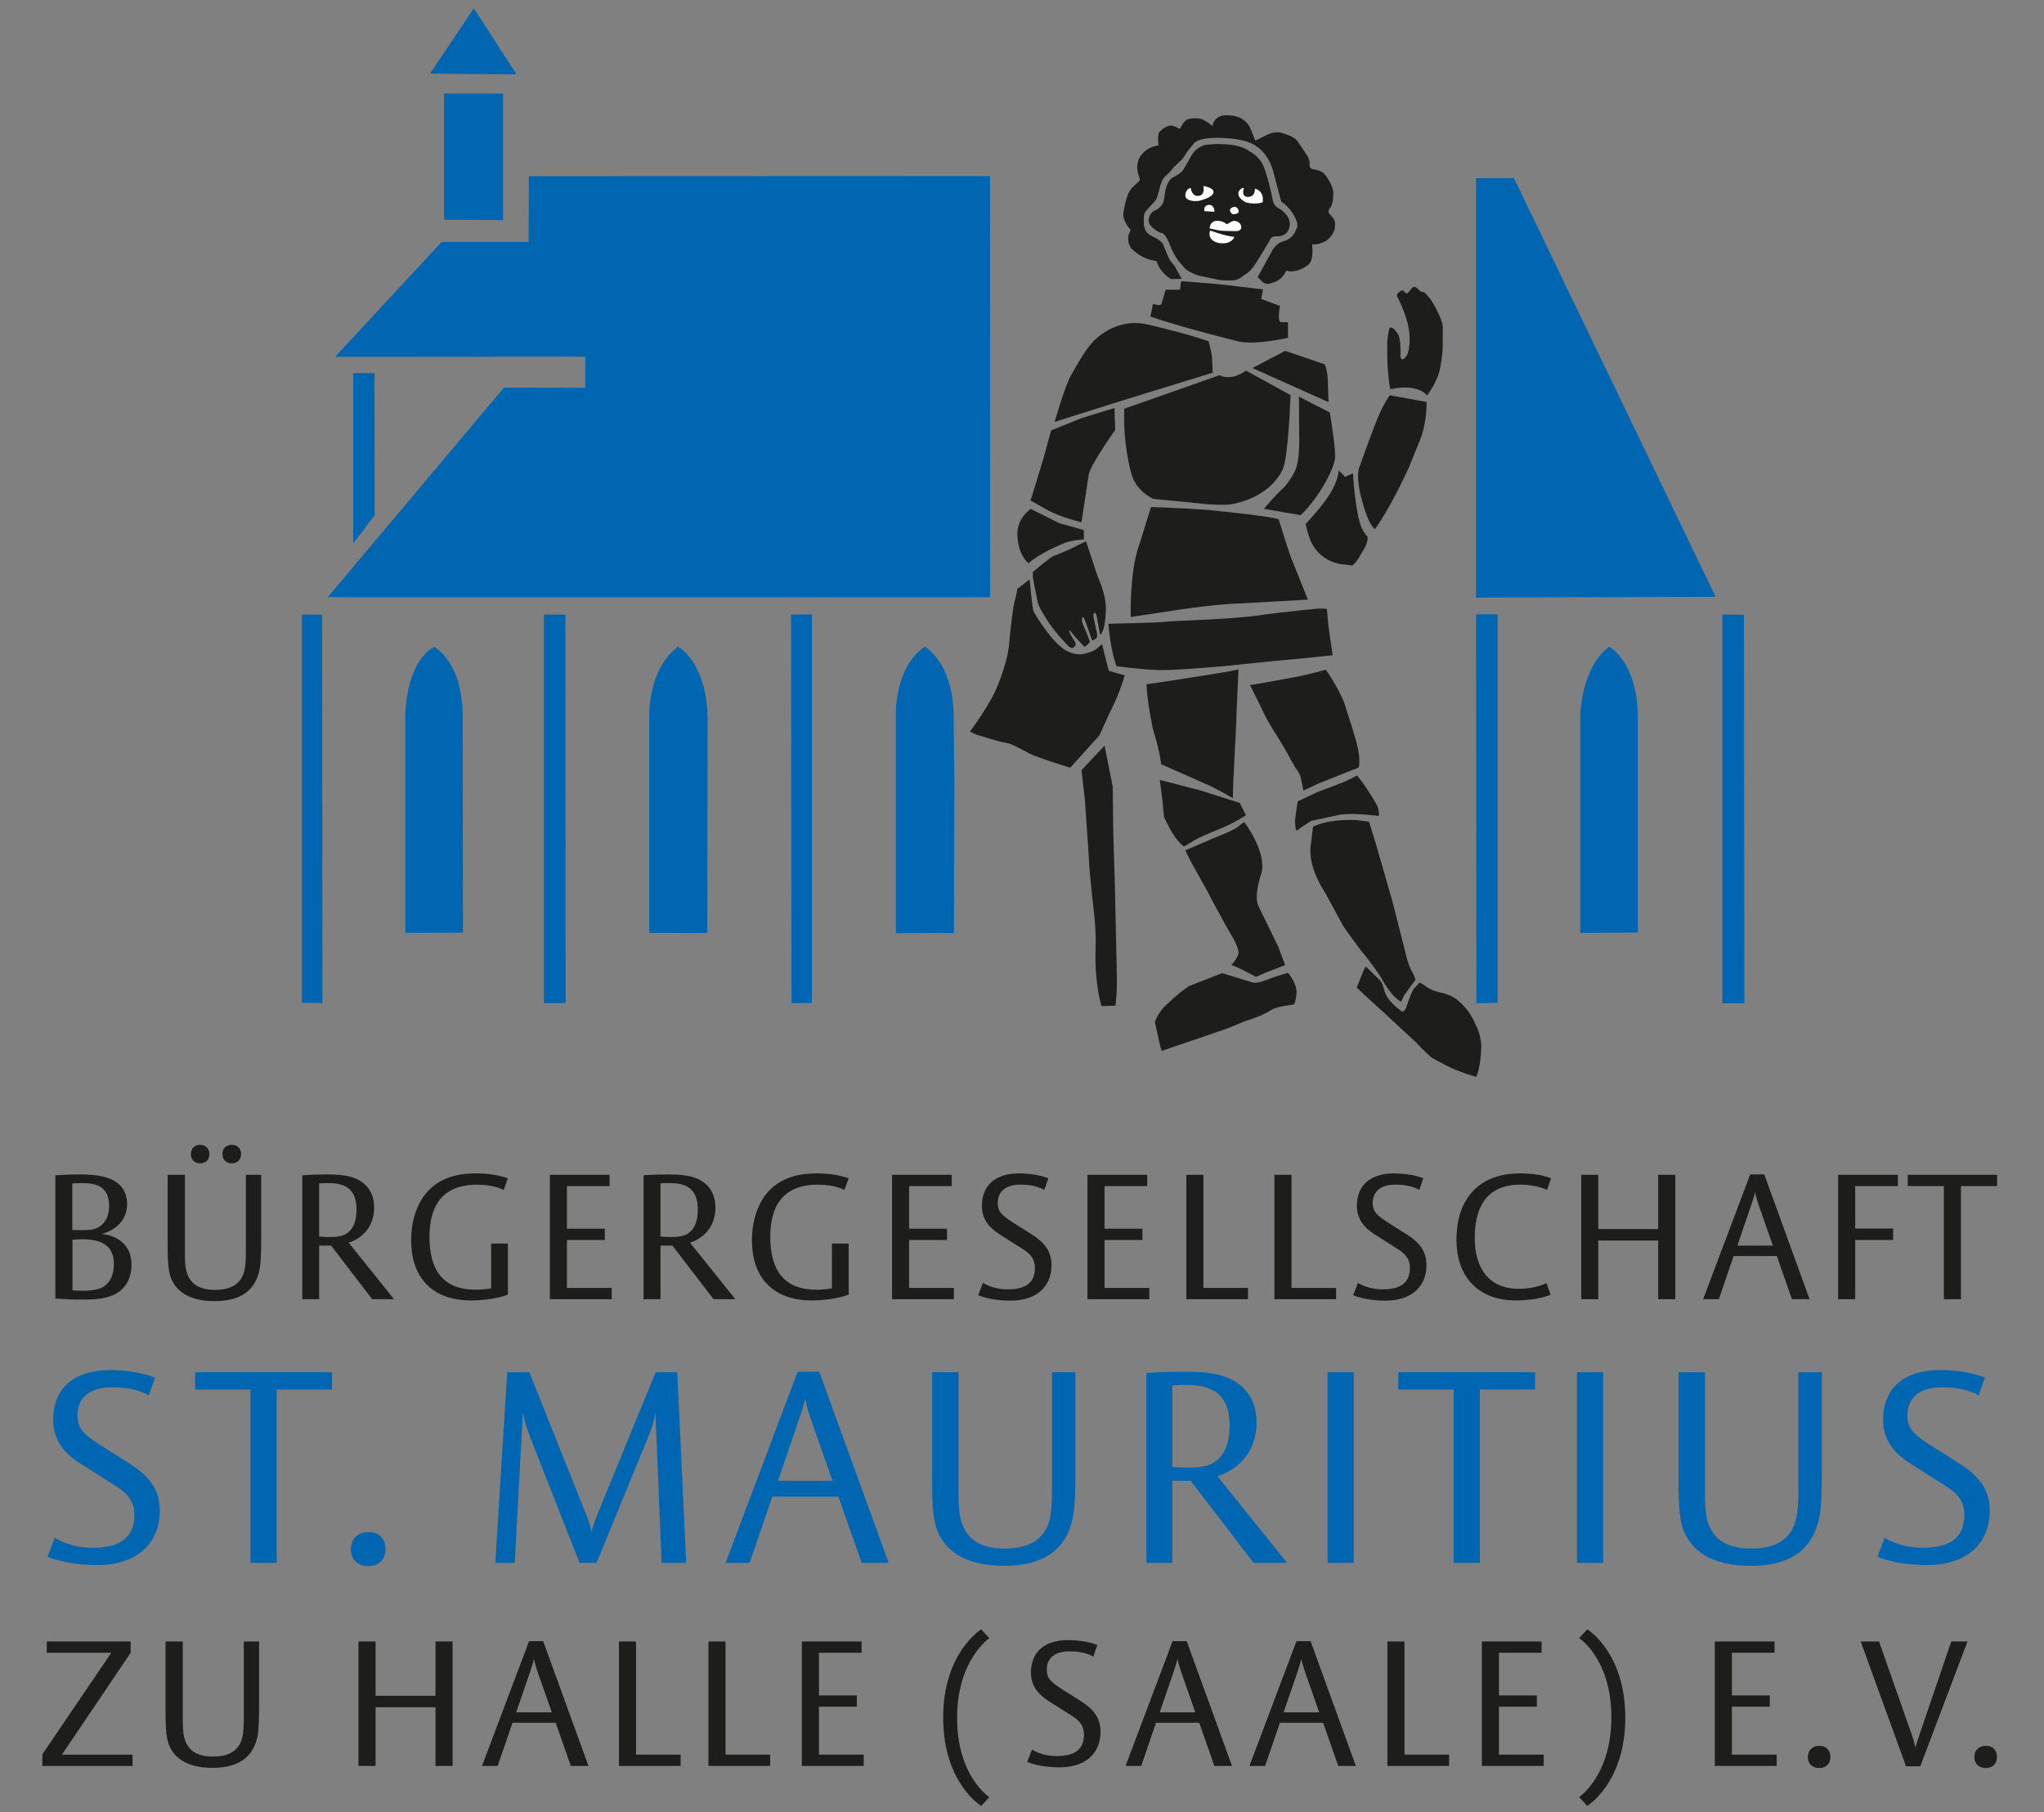 <?xml version="1.0" encoding="UTF-8" standalone="no"?>
<!-- Created with Inkscape (http://www.inkscape.org/) -->

<svg
   version="1.1"
   id="svg2"
   xml:space="preserve"
   width="726.72"
   height="644.16"
   viewBox="0 0 726.72 644.16"
   sodipodi:docname="logo-bg-st-mauritius-halle.svg"
   inkscape:version="1.1.2 (0a00cf5339, 2022-02-04)"
   xmlns:inkscape="http://www.inkscape.org/namespaces/inkscape"
   xmlns:sodipodi="http://sodipodi.sourceforge.net/DTD/sodipodi-0.dtd"
   xmlns="http://www.w3.org/2000/svg"
   xmlns:svg="http://www.w3.org/2000/svg"><rect x="0" y="0" width="726.72" height="644.16" fill="#808080" stroke="none"/><defs
     id="defs6"><clipPath
       clipPathUnits="userSpaceOnUse"
       id="clipPath36"><path
         d="M 0,483.12 H 545.04 V 0 H 0 Z"
         id="path34" /></clipPath></defs><sodipodi:namedview
     id="namedview4"
     pagecolor="#ffffff"
     bordercolor="#666666"
     borderopacity="1.0"
     inkscape:pageshadow="2"
     inkscape:pageopacity="0.0"
     inkscape:pagecheckerboard="0"
     showgrid="false"
     inkscape:zoom="1.3102335"
     inkscape:cx="363.67562"
     inkscape:cy="321.69838"
     inkscape:window-width="1862"
     inkscape:window-height="1016"
     inkscape:window-x="58"
     inkscape:window-y="27"
     inkscape:window-maximized="1"
     inkscape:current-layer="g8" /><g
     id="g8"
     inkscape:groupmode="layer"
     inkscape:label="BG Mauritius"
     transform="matrix(1.333,0,0,-1.333,0,644.16)"><g
       id="g10"
       transform="translate(114.758,463.615)"><path
         d="M 0,0 11.622,17.356 22.935,-0.155 Z"
         style="fill:#0066b2;fill-opacity:1;fill-rule:nonzero;stroke:none"
         id="path12" /></g><g
       id="g14"
       transform="translate(118.452,458.31)"><path
         d="M 0,0 H 15.725 V -33.772 L 0,-33.677 Z"
         style="fill:#0066b2;fill-opacity:1;fill-rule:nonzero;stroke:none"
         id="path16" /></g><g
       id="g18"
       transform="translate(117.789,418.712)"><path
         d="m 0,0 h 23.209 l 0.048,17.525 123.009,0.048 0.047,-112.304 H -30.361 l 46.986,55.891 21.694,-0.047 v 8.289 l -66.738,-0.048 z"
         style="fill:#0066b2;fill-opacity:1;fill-rule:nonzero;stroke:none"
         id="path20" /></g><g
       id="g22"
       transform="translate(94.201,383.756)"><path
         d="M 0,0 5.684,-0.047 5.731,-37.893 0,-45.471 Z"
         style="fill:#0066b2;fill-opacity:1;fill-rule:nonzero;stroke:none"
         id="path24" /></g><g
       id="g26"
       transform="translate(80.512,319.339)"><path
         d="M 0,0 H 5.4 L 5.495,-103.589 0,-103.542 Z"
         style="fill:#0066b2;fill-opacity:1;fill-rule:nonzero;stroke:none"
         id="path28" /></g><g
       id="g30"><g
         id="g32"
         clip-path="url(#clipPath36)"><g
           id="g38"
           transform="translate(115.752,310.718)"><path
             d="m 0,0 c 0,0 7.437,-3.553 7.673,-18.188 l 0.048,-58.023 -15.347,-0.048 v 57.644 c 0,0 -0.237,14.02 7.626,18.615"
             style="fill:#0066b2;fill-opacity:1;fill-rule:nonzero;stroke:none"
             id="path40" /></g><g
           id="g42"
           transform="translate(145.072,319.339)"><path
             d="M 0,0 H 5.731 L 5.779,-103.589 0,-103.637 Z"
             style="fill:#0066b2;fill-opacity:1;fill-rule:nonzero;stroke:none"
             id="path44" /></g><g
           id="g46"
           transform="translate(180.833,310.765)"><path
             d="m 0,0 c 0,0 7.721,-3.932 7.91,-19.373 l -0.095,-56.981 -15.488,0.047 v 56.887 c 0,0 -0.758,13.073 7.673,19.42"
             style="fill:#0066b2;fill-opacity:1;fill-rule:nonzero;stroke:none"
             id="path48" /></g><g
           id="g50"
           transform="translate(211.005,319.339)"><path
             d="m 0,0 5.542,0.047 v -103.636 l -5.447,-0.048 z"
             style="fill:#0066b2;fill-opacity:1;fill-rule:nonzero;stroke:none"
             id="path52" /></g><g
           id="g54"
           transform="translate(246.671,310.765)"><path
             d="m 0,0 c 0,0 7.105,-3.79 7.673,-17.431 l 0.19,-17.288 -0.095,-41.635 -15.489,-0.047 v 58.923 c 0,0 -0.189,12.173 7.721,17.478"
             style="fill:#0066b2;fill-opacity:1;fill-rule:nonzero;stroke:none"
             id="path56" /></g><g
           id="g58"
           transform="translate(323.404,449.642)"><path
             d="m 0,0 c 0,0 0.237,3.458 4.974,2.794 0,0 3.599,-0.047 5.115,-3.41 l 1.042,-2.558 c 0,0 0.103,-0.824 0.427,-0.663 0.094,0.047 2.509,1.232 2.509,1.232 0,0 2.559,1.61 4.832,0.615 0,0 3.173,-0.805 3.979,-2.368 l 2.463,-3.694 c 0,0 0.616,-1.137 0.568,-1.942 0,0 -0.331,-1.232 0.901,-1.564 0,0 2.273,-0.142 3.22,-1.468 0,0 2.368,-2.936 2.179,-5.068 0,0 0.142,-2.463 -0.9,-3.837 0,0 -0.948,-0.994 0.189,-1.799 0,0 1.326,-1.374 1.185,-2.274 l -0.038,-1.248 c 0,0 -0.184,-1.052 -1.052,-2.162 -0.722,-0.924 -1.8,-1.753 -3.6,-2.085 0,0 -0.52,-0.142 -1.278,-0.047 0,0 -0.143,-0.095 -0.143,-0.331 0,-0.237 0.616,-4.121 -1.278,-5.305 0,0 -1.848,-1.516 -4.264,-1.611 0,0 -0.71,0 -1.042,0.19 0,0 -0.426,0 -0.473,-0.237 0,0 -0.853,-2.368 -3.789,-3.032 0,0 -1.137,-0.663 -2.274,0.19 l -1.421,1.373 3.789,6.869 c 0,0 0.901,2.131 3.221,2.747 0,0 2.273,0.379 3.269,3.126 0,0 0.852,0.9 -0.19,2.937 0,0 -1.184,2.794 -3.789,4.452 l -1.989,7.484 c 0,0 -0.947,4.926 -4.595,7.247 0,0 -1.894,1.8 -7.815,2.178 0,0 -6.631,0.664 -8.716,-1.184 0,0 -1.421,-1.61 -2.415,-3.078 0,0 -0.42,-0.916 -1.185,-1.611 l -2.036,-1.942 -0.995,-1.231 c 0,0 -1.373,-1.232 -1.563,-1.469 0,0 -0.568,-0.805 -0.948,-2.084 0,0 -0.804,-3.505 -1.278,-4.026 0,0 -2.368,-2.51 -2.511,-2.747 0,0 -0.794,-0.768 -0.61,-2.826 0,0 -0.242,-2.763 1.842,-3.71 l 2.084,-1.137 c 0,0 1.137,-0.758 1.374,-1.611 0,0 1.374,-3.647 1.989,-4.31 0,0 0.947,-1.042 1.09,-1.373 l 1.705,-3.174 -2.842,-0.048 c 0,0 -2.227,1.232 -3.411,3.695 l -0.474,1.137 c 0,0 -3.031,0.189 -5.541,2.368 0,0 -2.464,1.232 -1.894,4.547 l 0.568,1.374 c 0,0 -2.18,2.226 -1.942,4.452 0,0 0.663,5.305 2.416,6.868 l 1.941,1.847 c 0,0 0.095,0.569 -0.236,1.137 0,0 -1.516,3.742 1.231,6.3 0,0 0.947,1.184 2.984,1.705 l 1.042,0.237 c 0,0 -0.474,2.936 0.426,3.789 0.901,0.853 1.848,1.421 2.985,1.516 0,0 1.231,-0.284 1.8,-0.71 0,0 0.378,-0.285 0.568,-0.095 0,0 0.852,2.037 2.036,2.463 0,0 2.305,0.642 4.074,-0.142 0,0 1.279,-0.663 1.752,-1.09 C -0.284,0.142 0,0 0,0"
             style="fill:#1d1d1b;fill-opacity:1;fill-rule:nonzero;stroke:none"
             id="path60" /></g><g
           id="g62"
           transform="translate(315.02,408.244)"><path
             d="m 0,0 c 0,0 8.573,-0.616 11.463,-0.947 l 10.373,-1.232 c 0,0 -0.284,-1.847 -0.474,-2.557 l 5.021,-1.847 c 0,0 -0.853,-4.216 0.284,-4.358 h 1.848 v -4.168 c 0,0 -8.621,-1.943 -13.026,-0.995 0,0 -14.589,3.552 -23.683,6.678 l 0.711,3.411 c 0,0 1.894,-0.711 2.225,-0.095 l 1.138,3.837 h 3.836 c 0,0 0.189,1.468 0.284,2.273"
             style="fill:#1d1d1b;fill-opacity:1;fill-rule:nonzero;stroke:none"
             id="path64" /></g><g
           id="g66"
           transform="translate(290.816,391.287)"><path
             d="m 0,0 c 0,0 5.306,7.105 14.494,5.589 0,0 8.621,-1.942 13.926,-3.647 l 3.126,-0.994 c 0,0 0.9,-3.6 0.9,-4.074 0,-0.474 0.19,-4.31 0.19,-4.31 l -25.673,-7.91 -16.484,-5.211 c 0,0 2.701,9.474 4.359,12.411 C -3.505,-5.21 -1.61,-1.895 0,0"
             style="fill:#1d1d1b;fill-opacity:1;fill-rule:nonzero;stroke:none"
             id="path68" /></g><g
           id="g70"
           transform="translate(280.348,368.457)"><path
             d="M 0,0 8.242,3.315 16.91,5.968 17.1,0.142 c 0,0 -6.727,-9.52 -7.058,-11.936 L 8.1,-24.488 c 0,0 -5.779,1.326 -9.426,3.458 l -4.168,2.321 c 0,0 2.842,9.094 3.553,11.557 z"
             style="fill:#1d1d1b;fill-opacity:1;fill-rule:nonzero;stroke:none"
             id="path72" /></g><g
           id="g74"
           transform="translate(274.902,347.521)"><path
             d="m 0,0 7.721,-3.837 6.441,-1.8 0.047,-2.51 c 0,0 -3.741,-0.142 -5.968,-1.279 0,0 -5.968,-2.463 -8.809,-5.068 0,0 -2.795,1.894 -2.985,7.673 0,0 -0.379,3.884 3.553,6.821"
             style="fill:#1d1d1b;fill-opacity:1;fill-rule:nonzero;stroke:none"
             id="path76" /></g><g
           id="g78"
           transform="translate(275.47,330.706)"><path
             d="m 0,0 c 0,0 4.878,4.121 5.636,4.31 0.759,0.19 4.927,2.037 5.874,2.558 0.947,0.521 2.699,1.279 2.699,1.279 l 3.127,-9.473 c 0,0 2.652,-5.353 2.084,-9.9 0,0 -0.095,-4.452 -1.469,-5.542 l -0.852,4.69 c 0,0 -0.237,1.373 -0.663,1.184 -0.426,-0.189 -0.237,-1.184 -0.237,-1.184 l 0.615,-2.937 0.285,-1.232 0.094,-1.136 c 0,0 -0.947,-1.09 -1.421,-0.758 l -1.42,4.073 -0.664,1.706 c 0,0 -0.521,0.9 -0.616,-0.427 0,0 0.095,-0.947 0.663,-2.084 0.569,-1.137 1.469,-3.694 1.469,-3.694 0,0 -0.521,-1.09 -1.469,-1.374 l -2.557,2.747 -1.232,1.563 c 0,0 -0.473,0.142 -0.047,-0.71 0.426,-0.853 1.232,-2.084 1.232,-2.084 0,0 0.663,-0.995 0,-1.469 0,0 -0.616,-0.994 -1.848,0.332 0,0 -3.694,3.789 -5.542,6.868 0,0 -2.32,3.316 -2.557,5.21 L 0,-1.421 Z"
             style="fill:#1d1d1b;fill-opacity:1;fill-rule:nonzero;stroke:none"
             id="path80" /></g><g
           id="g82"
           transform="translate(271.349,326.206)"><path
             d="m 0,0 3.269,2.511 c 0,0 0.71,-7.674 1.042,-8.479 0.331,-0.805 4.214,-7.01 7.057,-9.283 0,0 2.415,-2.511 5.873,-2.179 0,0 3.269,0.568 4.263,1.752 l 1.09,0.948 0.899,-3.695 0.901,-3.458 4.214,-1.184 c 0,0 -0.994,-4.168 -4.025,-10.089 l -2.7,-5.921 -7.768,-8.62 c 0,0 -7.815,2.321 -10.941,3.789 0,0 -3.932,2.179 -5.353,2.653 0,0 -1.069,0.242 -2.463,0.521 -0.474,0.094 -4.215,1.184 -6.157,1.799 l -1.847,0.853 c 0,0 5.683,7.579 7.483,12.505 0,0 2.7,6.489 2.984,11.131 0,0 0.805,8.668 1.421,10.941 C -0.142,-1.231 0,0 0,0"
             style="fill:#1d1d1b;fill-opacity:1;fill-rule:nonzero;stroke:none"
             id="path84" /></g><g
           id="g86"
           transform="translate(288.447,277.846)"><path
             d="M 0,0 6.158,6.537 8.337,-4.357 8.479,-16.483 8.905,-30.409 9.379,-52.007 c 0,0 0.189,-5.542 -0.048,-8.005 -0.236,-2.463 -0.236,-2.795 -0.236,-2.795 l -3.742,-0.095 c 0,0 -1.8,5.353 -1.611,14.589 0,0 0.284,4.357 -0.379,10.137 0,0 -1.231,10.467 -1.374,14.446 0,0 -0.426,6.962 -1.089,16.009 z"
             style="fill:#1d1d1b;fill-opacity:1;fill-rule:nonzero;stroke:none"
             id="path88" /></g><g
           id="g90"
           transform="translate(309.336,275.241)"><path
             d="m 0,0 10.8,-2.794 10.514,-3.316 1.659,-3.316 c 0,0 -3.126,-2.084 -7.011,-3.647 0,0 -6.3,-2.51 -7.342,-3.41 l -2.179,-1.279 c 0,0 -2.273,1.563 -4.262,5.779 l -1.042,2.036 -0.474,4.879 z"
             style="fill:#1d1d1b;fill-opacity:1;fill-rule:nonzero;stroke:none"
             id="path92" /></g><g
           id="g94"
           transform="translate(316.204,256.484)"><path
             d="m 0,0 c 0,0 7.104,3.079 7.247,3.126 0.142,0.047 5.732,2.227 6.726,3.126 0.995,0.9 1.705,1.279 1.705,1.279 0,0 6.11,-8.052 4.547,-13.689 0,0 -2.084,-5.825 -0.805,-8.668 l 5.399,-11.083 1.753,-4.737 c 0,0 -4.831,-1.752 -7.815,-3.125 0,0 -5.447,3.031 -6.537,3.125 0,0 2.558,2.842 1.801,4.027 0,0 -0.048,0.947 -1.469,3.41 l -2.037,3.552 c 0,0 -4.453,8.147 -4.453,8.289 0,0.142 -3.647,6.442 -5.02,9.095 C -0.332,0.379 0,0 0,0"
             style="fill:#1d1d1b;fill-opacity:1;fill-rule:nonzero;stroke:none"
             id="path96" /></g><g
           id="g98"
           transform="translate(325.961,223.707)"><path
             d="m 0,0 7.769,-2.368 c 0,0 1.136,-0.615 3.694,0.427 2.558,1.042 6.11,2.036 6.11,2.036 0,0 2.699,-3.078 2.226,-5.826 0,0 -0.047,-1.516 -0.615,-2.605 0,0 -4.642,-0.568 -5.968,-1.421 -1.327,-0.852 -3.317,-1.894 -7.058,-3.031 l -4.973,-2.037 -17.052,-5.826 c 0,0 -0.237,-0.426 -0.616,1.136 -0.379,1.564 -1.468,6.537 -1.468,6.537 0,0 1.137,2.794 2.795,4.263 0,0 3.126,3.126 6.299,5.258 z"
             style="fill:#1d1d1b;fill-opacity:1;fill-rule:nonzero;stroke:none"
             id="path100" /></g><g
           id="g102"
           transform="translate(364.281,225.507)"><path
             d="m 0,0 3.789,-3.741 c 0,0 0.568,-0.427 0.947,-1.943 0.379,-1.515 0.853,-2.841 3.269,-5.068 l 1.562,-1.231 c 0,0 0.758,-0.379 1.28,1.184 0.521,1.563 1.421,4.263 2.037,4.926 0.615,0.663 1.468,1.563 1.468,1.563 0,0 0.9,-0.521 1.374,-0.757 0,0 1.136,-1.28 4.593,-1.991 0,0 2.037,-0.379 3.79,-1.657 0,0 3.457,-2.416 5.162,-6.773 0,0 1.896,-3.174 1.469,-7.247 0,0 -0.141,-4.121 -1.279,-6.726 0,0 -4.499,1.232 -7.815,2.937 l -4.074,2.178 c 0,0 -2.604,2.322 -4.215,4.121 l -8.952,8.289 c 0,0 -6.963,6.3 -6.821,6.347 C -2.273,-5.541 -0.616,-0.71 0,0"
             style="fill:#1d1d1b;fill-opacity:1;fill-rule:nonzero;stroke:none"
             id="path104" /></g><g
           id="g106"
           transform="translate(350.212,262.781)"><path
             d="m 0,0 c 0,0 3.001,1.543 7.804,1.715 0,0 3.259,0.257 5.23,-0.172 l 1.887,-0.171 1.801,-5.831 4.374,-15.179 3.515,-13.806 c 0,0 0.772,-3.859 2.144,-5.831 l 0.6,-1.544 -2.916,-3.945 -0.943,-1.886 c 0,0 -2.143,0.514 -5.573,6.774 0,0 -2.573,3.859 -5.146,6.86 0,0 -4.202,5.575 -4.973,6.947 -0.772,1.372 -4.374,8.232 -5.232,9.518 -0.857,1.287 -4.116,7.118 -3.087,12.263 z"
             style="fill:#1d1d1b;fill-opacity:1;fill-rule:nonzero;stroke:none"
             id="path108" /></g><g
           id="g110"
           transform="translate(346.182,269.555)"><path
             d="m 0,0 5.488,2.573 c 0,0 4.802,1.715 7.375,2.829 l 2.915,1.458 c 0,0 1.372,-1.629 2.659,-3.602 0,0 2.315,-3.601 2.573,-4.201 0,0 0.685,-1.201 0.599,-3.002 0,0 -5.831,0.858 -10.033,0.429 0,0 -6.945,-1.458 -8.06,-1.715 0,0 -3.43,-2.229 -3.774,-2.573 -0.343,-0.342 -0.514,1.716 -0.514,2.83 0,0 0.6,4.717 0.772,4.974"
             style="fill:#1d1d1b;fill-opacity:1;fill-rule:nonzero;stroke:none"
             id="path112" /></g><g
           id="g114"
           transform="translate(333.405,300.513)"><path
             d="m 0,0 c 0,0 12.005,2.058 14.835,2.744 2.83,0.686 5.402,1.372 5.402,1.372 0,0 4.374,-6.26 5.404,-10.462 0,0 2.572,-7.717 3.172,-10.633 0,0 0.6,-3.173 0.257,-4.631 0,0 0.257,-0.429 -1.8,-1.029 l -9.262,-3.688 -3.773,-1.8 -0.686,3.43 c 0,0 -0.086,0.858 -1.544,2.83 l -2.915,5.231 -2.487,4.03 c 0,0 -1.887,2.916 -3.001,5.317 C 2.486,-4.888 0,0 0,0"
             style="fill:#1d1d1b;fill-opacity:1;fill-rule:nonzero;stroke:none"
             id="path116" /></g><g
           id="g118"
           transform="translate(295.673,316.892)"><path
             d="m 0,0 c 0,0 14.118,0.29 15.093,0.515 1.114,0.257 17.064,0.6 24.954,1.714 7.889,1.115 15.778,1.801 15.778,1.801 0,0 1.973,0.086 2.402,-0.085 l 0.428,-4.631 1.115,-7.718 c 0,0 -8.832,-0.943 -15.779,-1.543 l -11.576,-1.201 c 0,0 -13.634,-1.309 -19.038,-1.201 -4.287,0.086 -11.233,1.03 -11.233,1.03 0,0 -1.03,2.572 -1.629,6.688 C -0.086,-0.515 0,0 0,0"
             style="fill:#1d1d1b;fill-opacity:1;fill-rule:nonzero;stroke:none"
             id="path120" /></g><g
           id="g122"
           transform="translate(306.993,348.02)"><path
             d="m 0,0 c 0,0 13.549,-0.429 18.437,-1.115 0,0 13.634,-1.372 15.607,-2.143 0,0 3.087,-10.034 3.773,-11.406 l 4.031,-10.033 -20.067,-1.115 c 0,0 -4.802,-0.171 -14.149,-1.543 l -13.034,-1.973 c 0,0 -0.344,11.92 2.143,18.866 z"
             style="fill:#1d1d1b;fill-opacity:1;fill-rule:nonzero;stroke:none"
             id="path124" /></g><g
           id="g126"
           transform="translate(126.38,480.971)"><path
             d="m 0,0 11.313,-17.511 -22.935,0.155 z"
             style="fill:#0066b2;fill-opacity:1;fill-rule:nonzero;stroke:none"
             id="path128" /></g><g
           id="g130"
           transform="translate(299.863,374.237)"><path
             d="m 0,0 25.404,8.939 c 0,0 1.071,-0.649 2.981,-0.497 1.909,0.153 4.087,1.72 4.087,1.72 L 44.353,3.629 c 0,0 -0.561,-16.462 -2.068,-19.727 0,0 -2.593,-7.014 -12.984,-9.23 0,0 -1.543,-0.632 -7.793,-0.077 l -13.791,1.376 c 0,0 -4.852,2.063 -5.959,7.22 0,0 -2.14,7.526 -1.758,16.809"
             style="fill:#1d1d1b;fill-opacity:1;fill-rule:nonzero;stroke:none"
             id="path132" /></g><g
           id="g134"
           transform="translate(346.469,377.446)"><path
             d="m 0,0 8.214,-4.203 c 0,0 1.872,-11.078 1.337,-12.53 0,0 -0.382,-3.285 -4.699,-9.627 0,0 -2.369,-3.4 -4.431,-5.233 l -9.742,1.68 c 0,0 2.407,3.095 5.578,5.998 0,0 2.435,2.851 3.132,5.387 0,0 0.879,2.674 0.649,8.939 z"
             style="fill:#1d1d1b;fill-opacity:1;fill-rule:nonzero;stroke:none"
             id="path136" /></g><g
           id="g138"
           transform="translate(334.054,385.086)"><path
             d="M 0,0 8.71,4.584 19.292,0.993 c 0,0 0.878,-1.757 0.84,-5.424 l 0.153,-4.661 z"
             style="fill:#1d1d1b;fill-opacity:1;fill-rule:nonzero;stroke:none"
             id="path140" /></g><g
           id="g142"
           transform="translate(370.69,377.828)"><path
             d="m 0,0 9.817,-1.795 c 0,0 0.154,-4.623 -1.451,-9.36 l -3.247,-8.023 c 0,0 -3.591,-8.098 -7.946,-14.898 l -1.147,-1.643 c 0,0 -1.642,0.802 -3.399,7.526 0,0 -1.986,6.494 -0.611,9.398 0,0 3.858,10.811 5.233,13.867 C -1.375,-1.872 0,0 0,0"
             style="fill:#1d1d1b;fill-opacity:1;fill-rule:nonzero;stroke:none"
             id="path144" /></g><g
           id="g146"
           transform="translate(370.804,379.433)"><path
             d="m 0,0 c 0,0 4.278,1.108 7.487,-0.115 0,0 1.567,-0.42 2.293,-1.566 0,0 2.98,3.667 3.591,7.717 0,0 0.573,2.942 0.611,4.89 l 0.039,5.806 c 0,0 -0.077,1.452 -1.567,4.279 0,0 -1.223,2.827 -3.095,4.585 0,0 -0.572,0.534 -1.221,0.42 0,0 -1.033,1.184 -1.529,1.26 0,0 -0.573,0.077 -0.879,-0.343 L 4.737,25.71 c 0,0 -0.343,-0.306 -0.611,-0.076 -0.268,0.229 -0.573,1.069 -1.413,0.534 -0.841,-0.534 -1.07,-0.955 -0.841,-1.451 0.23,-0.497 2.483,-4.776 3.057,-8.557 0,0 0.725,-3.592 -0.306,-6.762 0,0 -1.414,-2.674 -1.91,-0.726 0,0 0.266,4.661 -0.727,6.15 0,0 -1.413,2.254 -2.215,1.49 0,0 -0.611,-2.712 -0.573,-4.049 0,0 -0.038,-5.425 0.191,-7.564 0,0 0.343,-3.438 0.611,-4.699"
             style="fill:#1d1d1b;fill-opacity:1;fill-rule:nonzero;stroke:none"
             id="path148" /></g><g
           id="g150"
           transform="translate(393.686,435.728)"><path
             d="M 0,0 H 10.124 L 63.918,-111.657 0,-111.855 Z"
             style="fill:#0066b2;fill-opacity:1;fill-rule:nonzero;stroke:none"
             id="path152" /></g><g
           id="g154"
           transform="translate(393.686,319.407)"><path
             d="M 0,0 H 5.757 V -103.618 L 0.1,-103.717 Z"
             style="fill:#0066b2;fill-opacity:1;fill-rule:nonzero;stroke:none"
             id="path156" /></g><g
           id="g158"
           transform="translate(429.218,310.772)"><path
             d="m 0,0 c 0,0 7.345,-3.871 7.642,-18.361 v -57.863 l -15.384,-0.1 v 57.963 c 0,0 0.199,12.803 7.742,18.361"
             style="fill:#0066b2;fill-opacity:1;fill-rule:nonzero;stroke:none"
             id="path160" /></g><g
           id="g162"
           transform="translate(459.39,319.367)"><path
             d="m 0,0 5.775,-0.099 0.1,-103.579 H 0 Z"
             style="fill:#0066b2;fill-opacity:1;fill-rule:nonzero;stroke:none"
             id="path164" /></g><g
           id="g166"
           transform="translate(317.373,441.034)"><path
             d="m 0,0 c 0,0 1.448,3.434 4.882,3.648 0,0 7.672,0.912 11.159,-1.877 0,0 2.36,-1.127 3.486,-3.649 1.127,-2.521 2.361,-8.047 2.522,-9.066 0.161,-1.019 0.644,-1.878 1.449,-2.307 0,0 3.54,-1.77 3.111,-4.775 -0.429,-3.004 -3.272,-2.789 -3.272,-2.789 0,0 -1.396,0.161 -1.878,-0.751 -0.482,-0.913 -4.077,-6.921 -4.56,-7.404 0,0 -0.858,-1.341 -2.521,-2.253 0,0 -1.557,-1.448 -3.059,-1.341 0,0 -2.682,-0.107 -3.755,0.161 0,0 -3.863,0.858 -4.614,0.966 0,0 -3.54,0.75 -4.935,2.843 0,0 -2.038,1.823 -3.434,5.686 0,0 -1.018,2.737 -2.038,2.951 -1.277,0.269 -3.191,1.817 -3.434,2.683 -0.51,1.824 1.02,3.165 1.287,3.218 0.269,0.054 2.147,0.912 2.576,2.576 0.429,1.663 0.268,4.452 2.146,6.169 0,0 2.629,1.288 3.111,2.253 0,0 1.61,2.683 1.771,3.058"
             style="fill:#1d1d1b;fill-opacity:1;fill-rule:nonzero;stroke:none"
             id="path168" /></g><g
           id="g170"
           transform="translate(322.631,422.31)"><path
             d="M 0,0 C 0,0 0,2.951 3.54,1.771 L 4.667,1.126 c 0,0 1.395,0.966 1.932,0.913 0.536,-0.054 1.448,-0.322 1.716,-1.127 0,0 0.644,-1.234 -0.858,-1.609 0,0 -3.273,0 -4.561,0.107 z"
             style="fill:#ffffff;fill-opacity:1;fill-rule:nonzero;stroke:none"
             id="path172" /></g><g
           id="g174"
           transform="translate(322.738,421.721)"><path
             d="m 0,0 c 0.045,0.154 3.38,-1.341 6.492,-1.663 0,0 -0.591,-2.039 -3.917,-1.663 0,0 -3.433,0.375 -2.575,3.326"
             style="fill:#ffffff;fill-opacity:1;fill-rule:nonzero;stroke:none"
             id="path176" /></g><g
           id="g178"
           transform="translate(321.236,426.924)"><path
             d="M 0,0 C 0,0 -0.375,1.556 1.181,1.663 2.736,1.771 2.683,-0.161 2.683,-0.161 Z"
             style="fill:#ffffff;fill-opacity:1;fill-rule:nonzero;stroke:none"
             id="path180" /></g><g
           id="g182"
           transform="translate(328.746,426.12)"><path
             d="M 0,0 C 0,0 -1.48,1.057 -0.107,1.771 1.234,2.468 1.793,0.98 1.609,0.537 1.359,-0.069 0,0 0,0"
             style="fill:#ffffff;fill-opacity:1;fill-rule:nonzero;stroke:none"
             id="path184" /></g><g
           id="g186"
           transform="translate(317.588,433.147)"><path
             d="m 0,0 c 0,0 0.214,-2.36 2.092,-2.146 1.878,0.215 1.288,2.629 1.288,2.629 0,0 2.521,-0.376 2.682,-1.449 0,0 0.599,-1.372 -3.916,-2.521 0,0 -3.273,-0.43 -3.595,1.341 0,0 -0.054,1.771 1.449,2.146"
             style="fill:#ffffff;fill-opacity:1;fill-rule:nonzero;stroke:none"
             id="path188" /></g><g
           id="g190"
           transform="translate(331.804,433.147)"><path
             d="m 0,0 c 0,0 -0.965,-2.414 1.073,-2.414 2.039,0 1.824,2.199 1.824,2.199 0,0 2.522,-0.429 2.092,-3.594 0,0 -1.381,-0.772 -4.398,-0.108 0,0 -2.683,1.234 -1.986,2.897 0,0 0.323,0.966 1.395,1.02"
             style="fill:#ffffff;fill-opacity:1;fill-rule:nonzero;stroke:none"
             id="path192" /></g><g
           id="g194"
           transform="translate(305.792,300.748)"><path
             d="m 0,0 c 0,0 21.422,3.118 24.54,3.973 0,0 -0.603,-12.874 -0.603,-14.232 0,-1.358 -0.856,-14.885 -0.906,-20.115 0,0 -5.33,3.118 -7.643,3.973 l -11.466,5.079 c 0,0 -0.302,3.218 -2.162,9.253 0,0 -1.509,6.588 -1.76,12.069"
             style="fill:#1d1d1b;fill-opacity:1;fill-rule:nonzero;stroke:none"
             id="path196" /></g><g
           id="g198"
           transform="translate(357.034,357.774)"><path
             d="m 0,0 c 0,0 1.609,-1.358 1.609,-1.76 0,0 1.71,0.804 2.213,0.955 0,0 0.654,-11.113 2.414,-14.684 0,0 0.603,-1.307 1.508,-2.212 0,0 0.152,-1.509 -1.106,-3.47 0,0 -1.91,-3.621 -3.017,-4.174 0,0 -1.961,0.302 -2.716,0.302 0,0 -6.286,0.553 -8.598,6.889 0,0 -0.655,1.71 -1.107,3.872 0,0 6.336,6.638 7.694,10.36 0,0 1.157,2.413 1.106,3.922"
             style="fill:#1d1d1b;fill-opacity:1;fill-rule:nonzero;stroke:none"
             id="path200" /></g><g
           id="g202"
           transform="translate(22.055,152.731)"><path
             d="m 0,0 c -1.363,0 -2.726,-0.094 -2.726,-0.094 v -13.488 c 0,0 0.564,-0.141 3.008,-0.141 2.444,0 4.183,0.47 4.935,0.893 0.939,0.517 3.101,1.975 3.101,6.298 C 8.318,-1.456 4.652,0 0,0 m -0.376,14.992 c -1.175,0 -2.397,-0.094 -2.397,-0.094 V 2.491 c 0,0 0.564,-0.047 2.914,-0.047 0.423,0 1.41,0.047 2.162,0.141 2.397,0.329 4.746,2.256 4.746,6.298 0,5.404 -3.665,6.109 -7.425,6.109 m 8.459,-29.889 c -2.772,-1.222 -6.156,-1.175 -9.446,-1.175 -2.162,0 -5.593,0.234 -5.922,0.281 v 32.852 c 0.095,0 2.726,0.234 6.815,0.234 1.034,0 3.807,-0.047 6.063,-0.61 3.336,-0.846 6.25,-2.821 6.25,-7.332 0,-5.405 -4.746,-7.425 -6.815,-7.943 1.598,-0.094 7.99,-1.175 7.99,-8.178 0,-4.605 -2.491,-7.095 -4.935,-8.129"
             style="fill:#1d1d1b;fill-opacity:1;fill-rule:nonzero;stroke:none"
             id="path204" /></g><g
           id="g206"
           transform="translate(61.77,172.987)"><path
             d="m 0,0 c -1.363,0 -2.444,0.94 -2.444,2.444 0,1.598 1.034,2.492 2.538,2.492 1.363,0 2.444,-0.941 2.444,-2.445 C 2.538,0.894 1.504,0 0,0 m -8.459,0 c -1.364,0 -2.397,0.94 -2.397,2.444 0,1.598 0.986,2.492 2.49,2.492 1.364,0 2.444,-0.941 2.444,-2.445 C -5.922,0.894 -6.956,0 -8.459,0 M 7.472,-28.245 c -0.846,-4.276 -3.571,-8.506 -11.984,-8.506 -7.331,0 -10.48,3.055 -11.702,6.297 -0.846,2.256 -0.846,5.828 -0.846,9.682 v 17.717 h 4.605 v -21.242 c 0,-1.504 0.095,-3.337 0.376,-4.371 0.893,-3.431 3.384,-5.075 7.661,-5.075 4.371,0 7.097,1.644 7.896,5.404 0.234,0.987 0.329,2.914 0.329,4.371 v 20.913 h 4.089 v -17.153 c 0,-5.123 -0.235,-7.19 -0.424,-8.037"
             style="fill:#1d1d1b;fill-opacity:1;fill-rule:nonzero;stroke:none"
             id="path208" /></g><g
           id="g210"
           transform="translate(87.526,167.724)"><path
             d="M 0,0 C -1.833,0 -2.397,-0.094 -2.397,-0.094 V -14.24 c 0,0 0.987,-0.141 2.35,-0.141 1.081,0 1.974,0 2.773,0.141 1.128,0.188 4.84,0.846 4.84,7.191 C 7.566,-0.752 3.478,0 0,0 M 11.749,-30.971 0.799,-16.684 H -2.397 V -30.971 H -6.909 V 2.068 c 0,0 2.444,0.235 6.392,0.235 2.444,0 4.371,-0.094 6.25,-0.564 5.405,-1.363 6.533,-5.452 6.533,-8.177 0,-7.754 -6.814,-9.447 -6.814,-9.447 l 12.125,-15.086 z"
             style="fill:#1d1d1b;fill-opacity:1;fill-rule:nonzero;stroke:none"
             id="path212" /></g><g
           id="g214"
           transform="translate(125.642,136.424)"><path
             d="m 0,0 c -9.447,0 -15.979,5.17 -15.979,16.12 0,4.324 1.081,8.131 2.96,11.092 4.136,6.391 11.233,6.673 14.523,6.673 4.84,0 8.083,-1.222 8.318,-1.316 L 8.694,29.468 c 0,0 -2.444,1.409 -7.049,1.409 -9.682,0 -12.737,-6.063 -12.737,-13.958 0,-9.211 3.995,-14.052 12.22,-14.052 2.584,0 4.229,0.376 4.229,0.376 V 15.181 H 9.822 V 1.551 C 9.822,1.551 6.016,0 0,0"
             style="fill:#1d1d1b;fill-opacity:1;fill-rule:nonzero;stroke:none"
             id="path216" /></g><g
           id="g218"
           transform="translate(146.652,136.753)"><path
             d="M 0,0 V 33.18 H 15.932 V 30.172 H 4.559 V 18.799 H 14.663 V 15.791 H 4.559 V 3.008 h 11.937 l 0,-3.008 z"
             style="fill:#1d1d1b;fill-opacity:1;fill-rule:nonzero;stroke:none"
             id="path220" /></g><g
           id="g222"
           transform="translate(178.564,167.724)"><path
             d="M 0,0 C -1.833,0 -2.397,-0.094 -2.397,-0.094 V -14.24 c 0,0 0.987,-0.141 2.35,-0.141 1.081,0 1.974,0 2.773,0.141 1.128,0.188 4.84,0.846 4.84,7.191 C 7.566,-0.752 3.478,0 0,0 M 11.749,-30.971 0.799,-16.684 H -2.397 V -30.971 H -6.909 V 2.068 c 0,0 2.444,0.235 6.392,0.235 2.444,0 4.371,-0.094 6.25,-0.564 5.405,-1.363 6.533,-5.452 6.533,-8.177 0,-7.754 -6.814,-9.447 -6.814,-9.447 l 12.125,-15.086 z"
             style="fill:#1d1d1b;fill-opacity:1;fill-rule:nonzero;stroke:none"
             id="path224" /></g><g
           id="g226"
           transform="translate(216.539,136.424)"><path
             d="m 0,0 c -9.447,0 -15.979,5.17 -15.979,16.12 0,4.324 1.081,8.131 2.96,11.092 4.136,6.391 11.233,6.673 14.523,6.673 4.84,0 8.083,-1.222 8.318,-1.316 L 8.694,29.468 c 0,0 -2.444,1.409 -7.049,1.409 -9.682,0 -12.737,-6.063 -12.737,-13.958 0,-9.211 3.995,-14.052 12.22,-14.052 2.584,0 4.229,0.376 4.229,0.376 V 15.181 H 9.822 V 1.551 C 9.822,1.551 6.016,0 0,0"
             style="fill:#1d1d1b;fill-opacity:1;fill-rule:nonzero;stroke:none"
             id="path228" /></g><g
           id="g230"
           transform="translate(237.924,136.753)"><path
             d="M 0,0 V 33.18 H 15.932 V 30.172 H 4.559 V 18.799 H 14.663 V 15.791 H 4.559 V 3.008 h 11.937 l 0,-3.008 z"
             style="fill:#1d1d1b;fill-opacity:1;fill-rule:nonzero;stroke:none"
             id="path232" /></g><g
           id="g234"
           transform="translate(269.555,136.377)"><path
             d="m 0,0 c -5.734,0 -8.648,1.457 -8.648,1.457 l 1.269,3.29 c 0,0 2.444,-1.739 6.58,-1.739 4.135,0 7.284,1.268 7.284,5.733 0,2.162 -1.034,3.619 -3.054,4.888 l -5.922,3.76 c -1.598,1.034 -5.17,3.149 -5.17,7.848 0,5.499 3.572,8.695 9.917,8.695 4.887,0 7.8,-1.316 7.8,-1.316 l -1.08,-3.101 c 0,0 -2.021,1.409 -6.063,1.409 -0.657,0 -6.344,0.329 -6.344,-4.935 0,-2.349 1.269,-3.384 4.37,-5.357 L 5.686,17.624 C 9.07,15.462 10.903,13.159 10.903,9.446 10.903,4.089 7.284,0 0,0"
             style="fill:#1d1d1b;fill-opacity:1;fill-rule:nonzero;stroke:none"
             id="path236" /></g><g
           id="g238"
           transform="translate(290.046,136.753)"><path
             d="M 0,0 V 33.18 H 15.932 V 30.172 H 4.559 V 18.799 H 14.662 V 15.791 H 4.559 V 3.008 H 16.495 V 0 Z"
             style="fill:#1d1d1b;fill-opacity:1;fill-rule:nonzero;stroke:none"
             id="path240" /></g><g
           id="g242"
           transform="translate(316.413,136.753)"><path
             d="M 0,0 V 33.18 H 4.559 V 3.008 H 16.448 V 0 Z"
             style="fill:#1d1d1b;fill-opacity:1;fill-rule:nonzero;stroke:none"
             id="path244" /></g><g
           id="g246"
           transform="translate(339.911,136.753)"><path
             d="M 0,0 V 33.18 H 4.56 V 3.008 h 11.889 l 0,-3.008 z"
             style="fill:#1d1d1b;fill-opacity:1;fill-rule:nonzero;stroke:none"
             id="path248" /></g><g
           id="g250"
           transform="translate(369.569,136.377)"><path
             d="m 0,0 c -5.733,0 -8.647,1.457 -8.647,1.457 l 1.269,3.29 c 0,0 2.443,-1.739 6.579,-1.739 4.136,0 7.284,1.268 7.284,5.733 0,2.162 -1.033,3.619 -3.054,4.888 l -5.922,3.76 c -1.598,1.034 -5.169,3.149 -5.169,7.848 0,5.499 3.571,8.695 9.916,8.695 4.888,0 7.802,-1.316 7.802,-1.316 L 8.977,29.515 c 0,0 -2.021,1.409 -6.063,1.409 -0.658,0 -6.345,0.329 -6.345,-4.935 0,-2.349 1.269,-3.384 4.371,-5.357 L 5.687,17.624 C 9.07,15.462 10.903,13.159 10.903,9.446 10.903,4.089 7.284,0 0,0"
             style="fill:#1d1d1b;fill-opacity:1;fill-rule:nonzero;stroke:none"
             id="path252" /></g><g
           id="g254"
           transform="translate(412.619,165.892)"><path
             d="m 0,0 c 0,0 -2.585,1.409 -7.097,1.409 -9.587,0 -12.172,-6.721 -12.172,-14.24 0,-8.036 3.76,-13.535 11.703,-13.535 4.794,0 7.425,1.552 7.425,1.552 l 1.081,-3.15 c 0,0 -3.384,-1.504 -9.118,-1.504 -10.432,0 -15.978,6.532 -15.978,16.214 0,3.901 0.799,7.567 2.49,10.387 3.901,6.627 10.856,7.284 14.663,7.284 5.217,0 8.084,-1.315 8.084,-1.315 z"
             style="fill:#1d1d1b;fill-opacity:1;fill-rule:nonzero;stroke:none"
             id="path256" /></g><g
           id="g258"
           transform="translate(442.276,136.753)"><path
             d="M 0,0 V 15.65 H -15.979 V 0 h -4.559 v 33.18 h 4.559 V 18.705 H 0 V 33.18 H 4.559 V 0 Z"
             style="fill:#1d1d1b;fill-opacity:1;fill-rule:nonzero;stroke:none"
             id="path260" /></g><g
           id="g262"
           transform="translate(469.207,161.474)"><path
             d="m 0,0 c -0.893,2.585 -1.081,3.854 -1.081,3.854 0,0 -0.234,-1.128 -1.175,-3.854 L -5.827,-10.434 H 3.666 Z M 8.741,-24.721 4.7,-13.206 H -6.814 l -3.948,-11.515 h -4.182 L -2.396,8.553 h 3.759 l 12.078,-33.274 z"
             style="fill:#1d1d1b;fill-opacity:1;fill-rule:nonzero;stroke:none"
             id="path264" /></g><g
           id="g266"
           transform="translate(494.824,166.925)"><path
             d="m 0,0 v -11.326 h 10.104 v -3.055 H 0 v -15.791 h -4.559 v 33.18 h 15.932 l 0,-3.008 z"
             style="fill:#1d1d1b;fill-opacity:1;fill-rule:nonzero;stroke:none"
             id="path268" /></g><g
           id="g270"
           transform="translate(523.023,166.925)"><path
             d="M 0,0 V -30.172 H -4.559 V 0 h -9.634 V 3.008 H 9.635 L 9.635,0 Z"
             style="fill:#1d1d1b;fill-opacity:1;fill-rule:nonzero;stroke:none"
             id="path272" /></g><g
           id="g274"
           transform="translate(11.303,12.287)"><path
             d="m 0,0 v 3.102 l 18.375,27.07 h -17.2 v 3.008 h 22.37 V 30.172 L 5.216,3.008 H 24.062 V 0 Z"
             style="fill:#1d1d1b;fill-opacity:1;fill-rule:nonzero;stroke:none"
             id="path276" /></g><g
           id="g278"
           transform="translate(68.688,20.276)"><path
             d="m 0,0 c -0.846,-4.276 -3.572,-8.506 -11.984,-8.506 -7.332,0 -10.481,3.055 -11.703,6.297 -0.846,2.256 -0.846,5.828 -0.846,9.682 V 25.19 h 4.606 V 3.948 c 0,-1.504 0.094,-3.337 0.376,-4.371 0.893,-3.431 3.384,-5.075 7.66,-5.075 4.371,0 7.097,1.644 7.896,5.404 0.235,0.988 0.329,2.914 0.329,4.371 V 25.19 H 0.423 V 8.037 C 0.423,2.914 0.187,0.847 0,0"
             style="fill:#1d1d1b;fill-opacity:1;fill-rule:nonzero;stroke:none"
             id="path280" /></g><g
           id="g282"
           transform="translate(116.157,12.287)"><path
             d="M 0,0 V 15.65 H -15.979 V 0 h -4.559 v 33.18 h 4.559 V 18.705 H 0 V 33.18 H 4.559 V 0 Z"
             style="fill:#1d1d1b;fill-opacity:1;fill-rule:nonzero;stroke:none"
             id="path284" /></g><g
           id="g286"
           transform="translate(143.512,37.008)"><path
             d="m 0,0 c -0.893,2.585 -1.081,3.854 -1.081,3.854 0,0 -0.235,-1.128 -1.175,-3.854 L -5.828,-10.434 H 3.666 Z M 8.741,-24.721 4.699,-13.206 H -6.815 l -3.948,-11.515 h -4.182 L -2.397,8.553 h 3.76 l 12.078,-33.274 z"
             style="fill:#1d1d1b;fill-opacity:1;fill-rule:nonzero;stroke:none"
             id="path288" /></g><g
           id="g290"
           transform="translate(165.086,12.287)"><path
             d="M 0,0 V 33.18 H 4.559 V 3.008 h 11.89 V 0 Z"
             style="fill:#1d1d1b;fill-opacity:1;fill-rule:nonzero;stroke:none"
             id="path292" /></g><g
           id="g294"
           transform="translate(188.961,12.287)"><path
             d="M 0,0 V 33.18 H 4.559 V 3.008 h 11.89 V 0 Z"
             style="fill:#1d1d1b;fill-opacity:1;fill-rule:nonzero;stroke:none"
             id="path296" /></g><g
           id="g298"
           transform="translate(213.871,12.287)"><path
             d="M 0,0 V 33.18 H 15.932 V 30.172 H 4.559 V 18.799 H 14.663 V 15.791 H 4.559 V 3.008 h 11.937 l 0,-3.008 z"
             style="fill:#1d1d1b;fill-opacity:1;fill-rule:nonzero;stroke:none"
             id="path300" /></g><g
           id="g302"
           transform="translate(261.716,1.619)"><path
             d="M 0,0 C 0,0 -10.151,6.062 -10.151,23.592 -10.151,40.887 0,47.091 0,47.091 l 2.162,-2.35 c 0,0 -8.6,-5.781 -8.6,-21.243 0,-15.697 8.6,-21.148 8.6,-21.148 z"
             style="fill:#1d1d1b;fill-opacity:1;fill-rule:nonzero;stroke:none"
             id="path304" /></g><g
           id="g306"
           transform="translate(282.631,11.911)"><path
             d="m 0,0 c -5.733,0 -8.647,1.457 -8.647,1.457 l 1.269,3.29 c 0,0 2.443,-1.739 6.579,-1.739 4.136,0 7.284,1.268 7.284,5.733 0,2.162 -1.033,3.619 -3.054,4.888 l -5.922,3.76 c -1.598,1.034 -5.169,3.149 -5.169,7.848 0,5.499 3.571,8.695 9.916,8.695 4.888,0 7.802,-1.316 7.802,-1.316 L 8.977,29.515 c 0,0 -2.021,1.409 -6.063,1.409 -0.658,0 -6.345,0.329 -6.345,-4.935 0,-2.349 1.269,-3.384 4.371,-5.357 L 5.687,17.624 C 9.07,15.462 10.903,13.159 10.903,9.446 10.903,4.089 7.284,0 0,0"
             style="fill:#1d1d1b;fill-opacity:1;fill-rule:nonzero;stroke:none"
             id="path308" /></g><g
           id="g310"
           transform="translate(315.155,37.008)"><path
             d="m 0,0 c -0.893,2.585 -1.081,3.854 -1.081,3.854 0,0 -0.234,-1.128 -1.175,-3.854 L -5.827,-10.434 H 3.666 Z M 8.741,-24.721 4.7,-13.206 H -6.814 l -3.948,-11.515 h -4.182 L -2.396,8.553 h 3.759 l 12.078,-33.274 z"
             style="fill:#1d1d1b;fill-opacity:1;fill-rule:nonzero;stroke:none"
             id="path312" /></g><g
           id="g314"
           transform="translate(348.196,37.008)"><path
             d="m 0,0 c -0.893,2.585 -1.081,3.854 -1.081,3.854 0,0 -0.234,-1.128 -1.175,-3.854 L -5.827,-10.434 H 3.666 Z M 8.741,-24.721 4.7,-13.206 H -6.814 l -3.948,-11.515 h -4.182 L -2.396,8.553 h 3.759 l 12.078,-33.274 z"
             style="fill:#1d1d1b;fill-opacity:1;fill-rule:nonzero;stroke:none"
             id="path316" /></g><g
           id="g318"
           transform="translate(370.052,12.287)"><path
             d="M 0,0 V 33.18 H 4.559 V 3.008 H 16.448 V 0 Z"
             style="fill:#1d1d1b;fill-opacity:1;fill-rule:nonzero;stroke:none"
             id="path320" /></g><g
           id="g322"
           transform="translate(395.243,12.287)"><path
             d="M 0,0 V 33.18 H 15.932 V 30.172 H 4.559 V 18.799 H 14.662 V 15.791 H 4.559 V 3.008 H 16.495 V 0 Z"
             style="fill:#1d1d1b;fill-opacity:1;fill-rule:nonzero;stroke:none"
             id="path324" /></g><g
           id="g326"
           transform="translate(423.348,1.619)"><path
             d="m 0,0 -2.162,2.35 c 0,0 8.6,5.78 8.6,21.242 0,15.697 -8.6,21.149 -8.6,21.149 L 0,47.091 c 0,0 10.151,-6.063 10.151,-23.593 C 10.151,6.203 0,0 0,0"
             style="fill:#1d1d1b;fill-opacity:1;fill-rule:nonzero;stroke:none"
             id="path328" /></g><g
           id="g330"
           transform="translate(457.376,12.287)"><path
             d="M 0,0 V 33.18 H 15.932 V 30.172 H 4.559 V 18.799 H 14.662 V 15.791 H 4.559 V 3.008 H 16.495 V 0 Z"
             style="fill:#1d1d1b;fill-opacity:1;fill-rule:nonzero;stroke:none"
             id="path332" /></g><g
           id="g334"
           transform="translate(485.2,11.723)"><path
             d="m 0,0 c -1.739,0 -3.008,1.081 -3.008,2.914 0,1.927 1.269,3.008 3.102,3.008 1.786,0 2.914,-1.128 2.914,-2.961 C 3.008,1.081 1.786,0 0,0"
             style="fill:#1d1d1b;fill-opacity:1;fill-rule:nonzero;stroke:none"
             id="path336" /></g><g
           id="g338"
           transform="translate(512.177,12.193)"><path
             d="m 0,0 h -3.808 l -12.078,33.273 h 4.888 L -2.397,8.788 c 0.94,-2.679 1.081,-3.853 1.081,-3.853 0,0 0.329,1.221 1.221,3.853 l 8.366,24.485 h 4.324 z"
             style="fill:#1d1d1b;fill-opacity:1;fill-rule:nonzero;stroke:none"
             id="path340" /></g><g
           id="g342"
           transform="translate(529.615,11.723)"><path
             d="m 0,0 c -1.739,0 -3.008,1.081 -3.008,2.914 0,1.927 1.269,3.008 3.102,3.008 1.786,0 2.914,-1.128 2.914,-2.961 C 3.008,1.081 1.785,0 0,0"
             style="fill:#1d1d1b;fill-opacity:1;fill-rule:nonzero;stroke:none"
             id="path344" /></g><g
           id="g346"
           transform="translate(25.916,65.863)"><path
             d="m 0,0 c -8.785,0 -13.249,2.232 -13.249,2.232 l 1.944,5.04 c 0,0 3.744,-2.664 10.081,-2.664 6.337,0 11.161,1.945 11.161,8.786 0,3.311 -1.584,5.543 -4.68,7.488 l -9.073,5.761 c -2.448,1.584 -7.921,4.824 -7.921,12.024 0,8.425 5.473,13.321 15.194,13.321 7.488,0 11.953,-2.015 11.953,-2.015 L 13.753,45.22 c 0,0 -3.096,2.16 -9.288,2.16 -1.008,0 -9.721,0.504 -9.721,-7.561 0,-3.599 1.944,-5.184 6.696,-8.208 L 8.713,27.003 C 13.897,23.69 16.706,20.162 16.706,14.474 16.706,6.265 11.161,0 0,0"
             style="fill:#0066b2;fill-opacity:1;fill-rule:nonzero;stroke:none"
             id="path348" /></g><g
           id="g350"
           transform="translate(73.797,112.667)"><path
             d="M 0,0 V -46.228 H -6.985 V 0 H -21.746 V 4.608 H 14.761 V 0 Z"
             style="fill:#0066b2;fill-opacity:1;fill-rule:nonzero;stroke:none"
             id="path352" /></g><g
           id="g354"
           transform="translate(98.202,65.575)"><path
             d="m 0,0 c -2.664,0 -4.608,1.656 -4.608,4.465 0,2.952 1.944,4.608 4.752,4.608 2.736,0 4.464,-1.728 4.464,-4.537 C 4.608,1.656 2.736,0 0,0"
             style="fill:#0066b2;fill-opacity:1;fill-rule:nonzero;stroke:none"
             id="path356" /></g><g
           id="g358"
           transform="translate(176.469,66.439)"><path
             d="m 0,0 -1.656,40.107 c 0,0 -0.216,-2.448 -1.872,-6.408 L -17.354,0 h -4.536 l -13.105,33.339 c -1.584,4.032 -2.016,6.841 -2.016,6.841 L -39.171,0 h -5.185 l 3.168,50.836 h 5.905 l 15.121,-37.875 c 1.512,-3.744 1.44,-4.897 1.44,-4.897 0,0 0.288,1.729 1.657,5.041 l 15.481,37.731 h 5.76 L 6.552,0 Z"
             style="fill:#0066b2;fill-opacity:1;fill-rule:nonzero;stroke:none"
             id="path360" /></g><g
           id="g362"
           transform="translate(216.427,104.314)"><path
             d="m 0,0 c -1.368,3.961 -1.656,5.904 -1.656,5.904 0,0 -0.36,-1.727 -1.801,-5.904 L -8.929,-15.985 H 5.616 Z m 13.393,-37.875 -6.192,17.642 h -17.642 l -6.048,-17.642 h -6.409 l 19.226,50.98 h 5.76 l 18.506,-50.98 z"
             style="fill:#0066b2;fill-opacity:1;fill-rule:nonzero;stroke:none"
             id="path364" /></g><g
           id="g366"
           transform="translate(286.196,78.68)"><path
             d="m 0,0 c -1.296,-6.553 -5.473,-13.033 -18.361,-13.033 -11.233,0 -16.057,4.68 -17.93,9.648 -1.295,3.457 -1.295,8.929 -1.295,14.834 v 27.146 h 7.056 V 6.049 c 0,-2.305 0.144,-5.113 0.576,-6.697 1.368,-5.256 5.184,-7.777 11.737,-7.777 6.696,0 10.872,2.521 12.097,8.28 0.359,1.513 0.504,4.465 0.504,6.698 V 38.595 H 0.648 V 12.313 C 0.648,4.464 0.288,1.296 0,0"
             style="fill:#0066b2;fill-opacity:1;fill-rule:nonzero;stroke:none"
             id="path368" /></g><g
           id="g370"
           transform="translate(316.362,113.891)"><path
             d="m 0,0 c -2.809,0 -3.673,-0.145 -3.673,-0.145 v -21.673 c 0,0 1.513,-0.216 3.601,-0.216 1.656,0 3.024,0 4.248,0.216 1.728,0.288 7.417,1.297 7.417,11.017 C 11.593,-1.152 5.328,0 0,0 m 18.001,-47.452 -16.777,21.89 h -4.897 v -21.89 h -6.912 v 50.62 c 0,0 3.744,0.36 9.793,0.36 3.744,0 6.696,-0.144 9.576,-0.864 8.281,-2.088 10.009,-8.352 10.009,-12.529 0,-11.881 -10.44,-14.473 -10.44,-14.473 L 26.93,-47.452 Z"
             style="fill:#0066b2;fill-opacity:1;fill-rule:nonzero;stroke:none"
             id="path372" /></g><path
           d="m 354.087,117.275 h 6.984 V 66.439 h -6.984 z"
           style="fill:#0066b2;fill-opacity:1;fill-rule:nonzero;stroke:none"
           id="path374" /><g
           id="g376"
           transform="translate(394.697,112.667)"><path
             d="M 0,0 V -46.228 H -6.984 V 0 H -21.746 V 4.608 H 14.762 V 0 Z"
             style="fill:#0066b2;fill-opacity:1;fill-rule:nonzero;stroke:none"
             id="path378" /></g><path
           d="m 420.615,117.275 h 6.984 V 66.439 h -6.984 z"
           style="fill:#0066b2;fill-opacity:1;fill-rule:nonzero;stroke:none"
           id="path380" /><g
           id="g382"
           transform="translate(485.274,78.68)"><path
             d="m 0,0 c -1.296,-6.553 -5.473,-13.033 -18.361,-13.033 -11.234,0 -16.058,4.68 -17.93,9.648 -1.296,3.457 -1.296,8.929 -1.296,14.834 v 27.146 h 7.057 V 6.049 c 0,-2.305 0.143,-5.113 0.576,-6.697 1.368,-5.256 5.184,-7.777 11.736,-7.777 6.697,0 10.873,2.521 12.098,8.28 0.359,1.513 0.504,4.465 0.504,6.698 V 38.595 H 0.648 V 12.313 C 0.648,4.464 0.288,1.296 0,0"
             style="fill:#0066b2;fill-opacity:1;fill-rule:nonzero;stroke:none"
             id="path384" /></g><g
           id="g386"
           transform="translate(513.999,65.863)"><path
             d="m 0,0 c -8.784,0 -13.249,2.232 -13.249,2.232 l 1.944,5.04 c 0,0 3.744,-2.664 10.081,-2.664 6.336,0 11.162,1.945 11.162,8.786 0,3.311 -1.585,5.543 -4.681,7.488 l -9.073,5.761 c -2.449,1.584 -7.92,4.824 -7.92,12.024 0,8.425 5.471,13.321 15.192,13.321 7.489,0 11.953,-2.015 11.953,-2.015 L 13.753,45.22 c 0,0 -3.096,2.16 -9.288,2.16 -1.009,0 -9.721,0.504 -9.721,-7.561 0,-3.599 1.944,-5.184 6.696,-8.208 L 8.713,27.003 C 13.897,23.69 16.706,20.162 16.706,14.474 16.706,6.265 11.161,0 0,0"
             style="fill:#0066b2;fill-opacity:1;fill-rule:nonzero;stroke:none"
             id="path388" /></g></g></g></g></svg>
